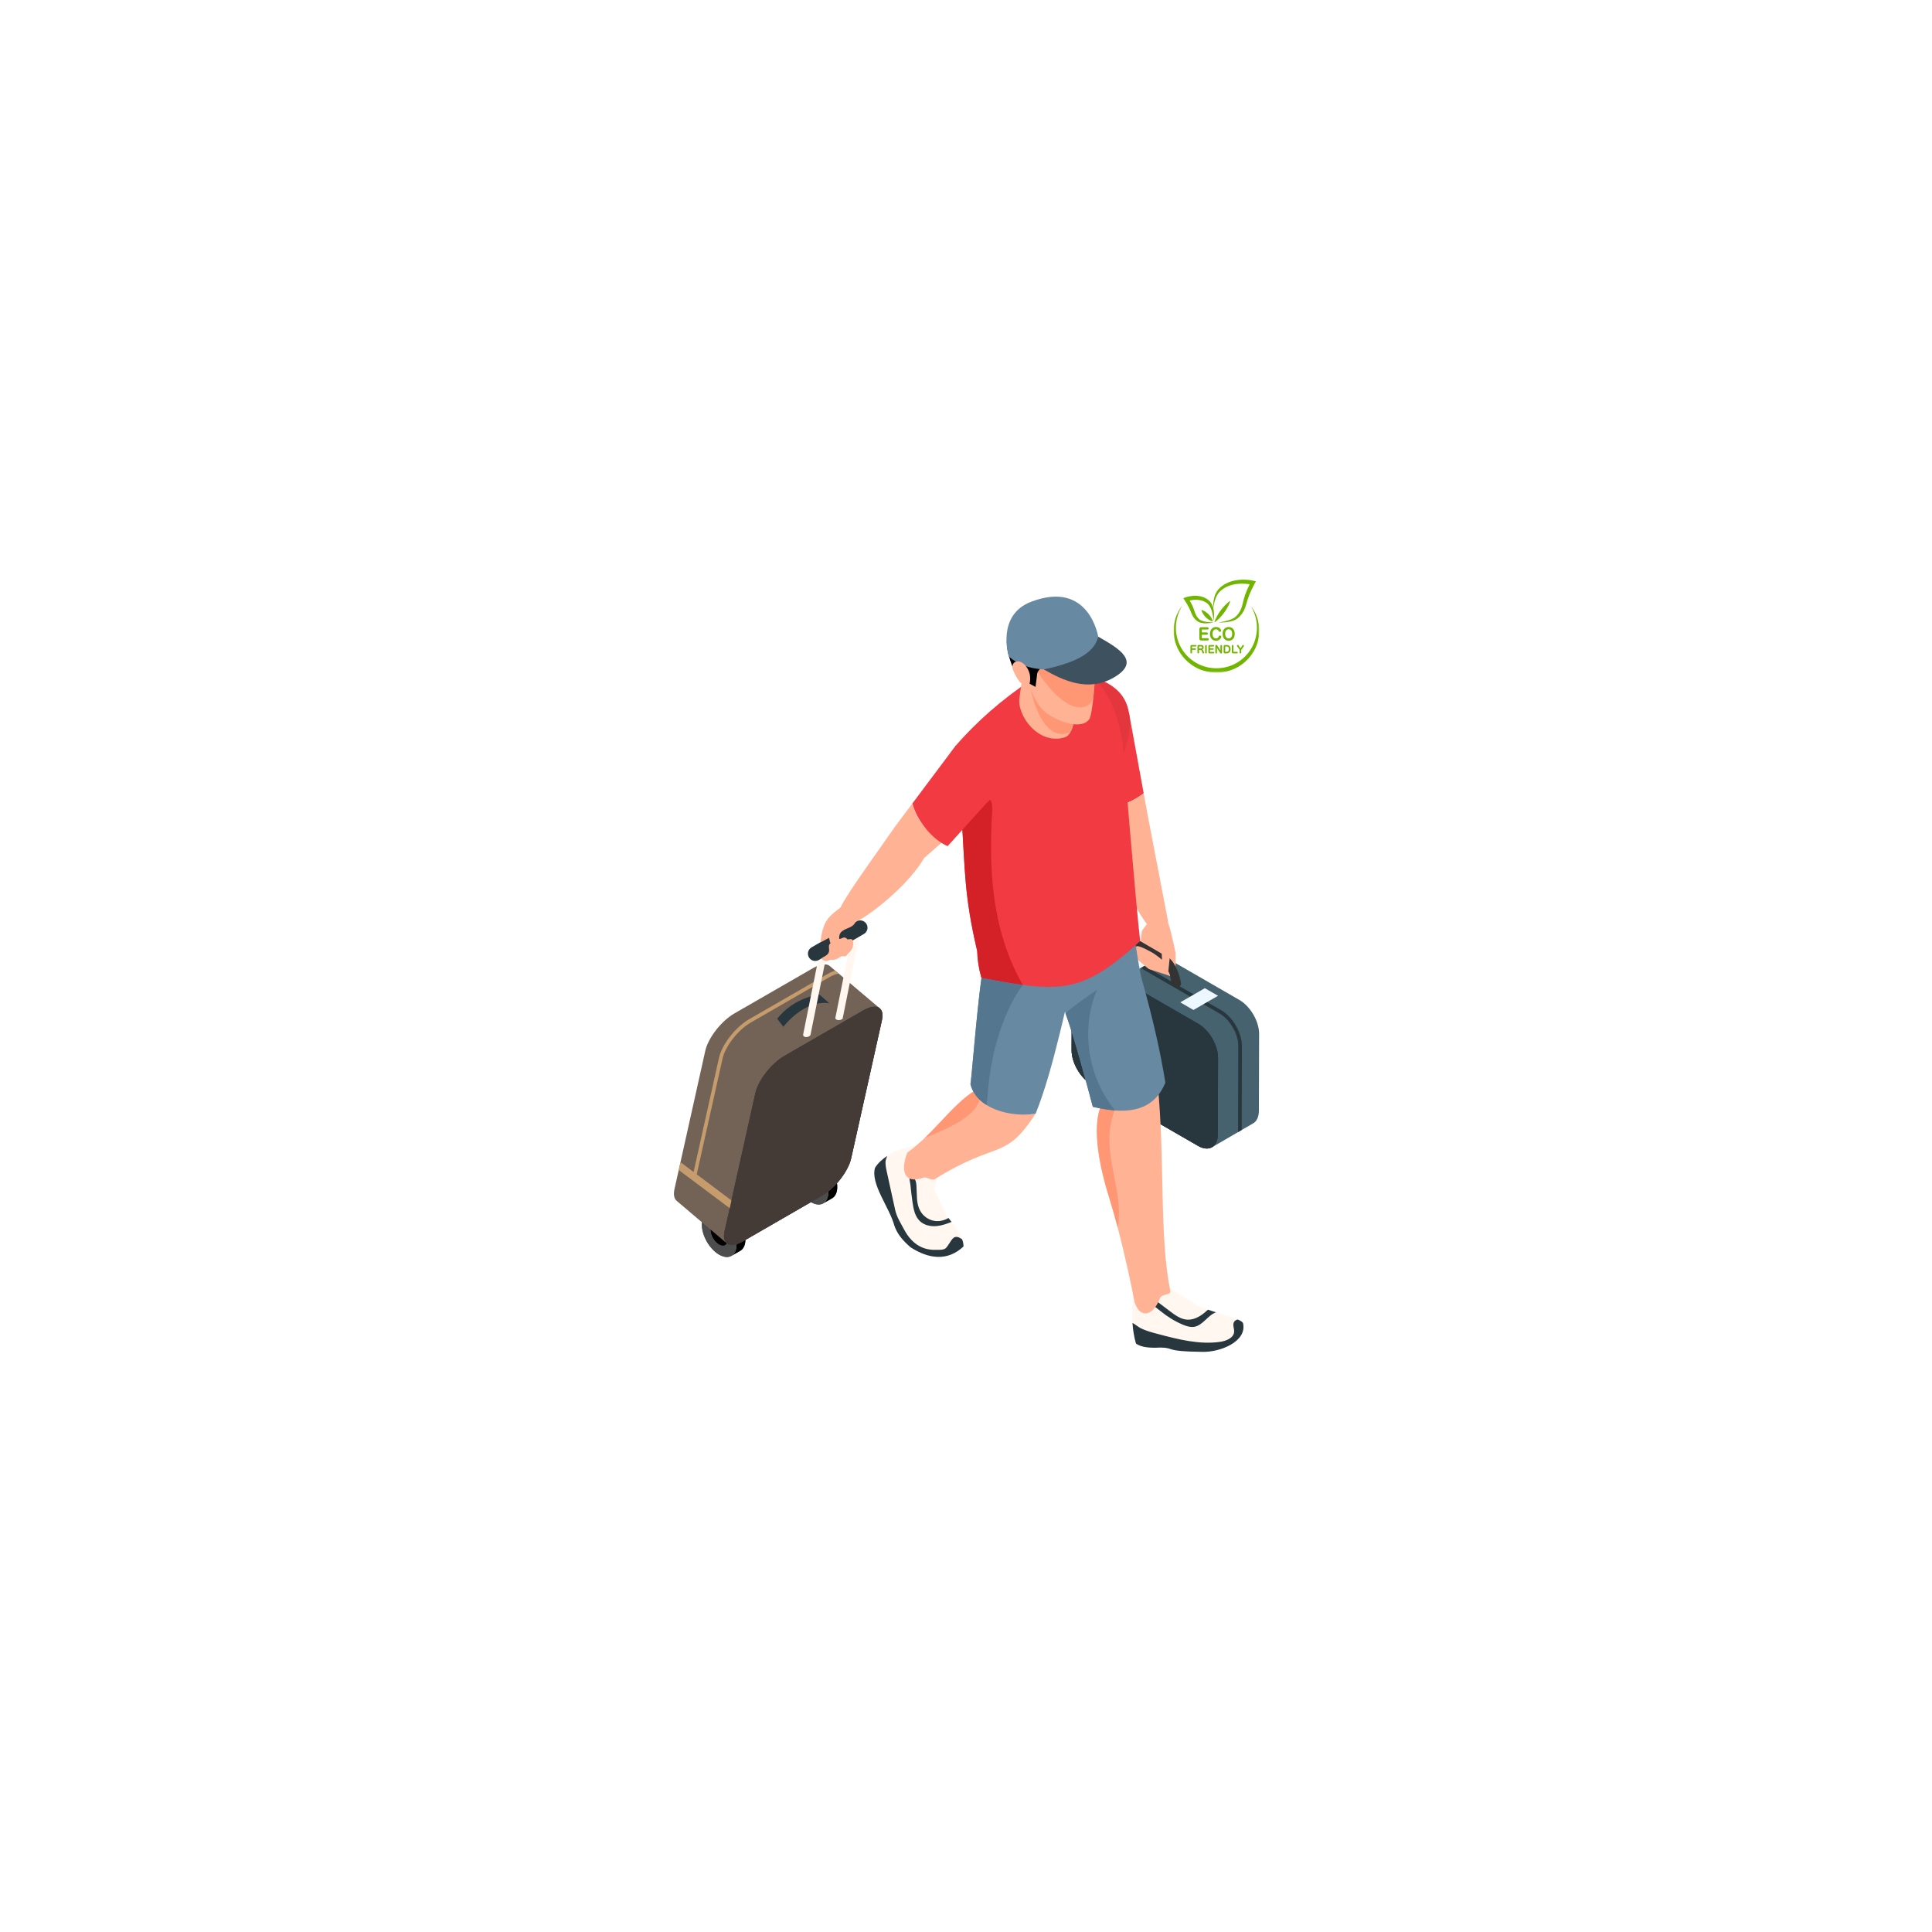 <svg width="1128" height="1128" viewBox="0 0 1128 1128" fill="none" xmlns="http://www.w3.org/2000/svg">
<path d="M735.131 603.651L735.001 648.486C735.001 652.141 733.728 654.693 731.639 655.884L724.964 659.746L722.837 660.981L707.649 669.826C707.954 669.652 708.166 669.397 708.422 669.184C706.338 670.969 703.101 671.099 699.489 669.016L637.133 633.015C630.757 629.365 625.611 620.476 625.655 613.171L625.78 568.33C625.78 564.718 627.058 562.167 629.142 560.976L642.029 553.458L645.053 551.717L653.088 547.039C655.215 545.847 658.103 546.022 661.296 547.844L723.648 583.845C730.029 587.495 735.169 596.378 735.131 603.651Z" fill="#46626E"/>
<path d="M713.1 589.877L650.749 553.92C649.046 552.946 647.088 552.141 645.053 551.717L642.029 553.458C645.559 553.539 648.796 555.242 649.688 555.748L712.039 591.748C718.072 595.23 723.011 603.694 722.968 610.663L722.837 660.981L724.964 659.746L725.089 610.663C725.133 603.052 719.737 593.745 713.1 589.877Z" fill="#27373D"/>
<path d="M699.68 597.76C706.028 601.426 711.174 610.293 711.152 617.594L711.027 662.429C711.006 669.729 705.827 672.677 699.473 669.011L637.127 633.043C630.774 629.371 625.633 620.471 625.649 613.176L625.78 568.336C625.802 561.041 630.975 558.126 637.329 561.792L699.68 597.76Z" fill="#27373D"/>
<path d="M699.68 597.76C706.028 601.426 711.174 610.293 711.152 617.594L711.027 662.429C711.006 669.729 705.827 672.677 699.473 669.011L637.127 633.043C630.774 629.371 625.633 620.471 625.649 613.176L625.78 568.336C625.802 561.041 630.975 558.126 637.329 561.792L699.68 597.76Z" fill="#27373D"/>
<path d="M711.152 581.396L696.802 589.675L689.094 585.226L703.444 576.946L711.152 581.396Z" fill="#ECF7FF"/>
<path d="M674.2 560.41L659.85 568.695L652.141 564.245L666.492 555.96L674.2 560.41Z" fill="#ECF7FF"/>
<path d="M412.779 708.395L417.963 705.425C419.79 704.375 422.309 704.527 425.094 706.121C430.697 709.331 435.223 717.169 435.223 723.654C435.223 726.917 434.081 729.208 432.226 730.274L427.036 733.244C428.891 732.183 430.039 729.893 430.039 726.629C430.039 720.139 425.508 712.306 419.905 709.091C417.125 707.497 414.606 707.35 412.779 708.395Z" fill="#46626E"/>
<path d="M409.776 715.01C409.776 708.525 414.302 705.882 419.905 709.091C425.508 712.306 430.039 720.139 430.039 726.629C430.039 733.113 425.508 735.757 419.905 732.548C414.302 729.338 409.776 721.499 409.776 715.01Z" fill="#46626E"/>
<path d="M412.779 708.395L417.963 705.425C419.79 704.375 422.309 704.527 425.094 706.121C430.697 709.331 435.223 717.169 435.223 723.654C435.223 726.917 434.081 729.208 432.226 730.274L427.036 733.244C428.891 732.183 430.039 729.893 430.039 726.629C430.039 720.139 425.508 712.306 419.905 709.091C417.125 707.497 414.606 707.35 412.779 708.395Z" fill="black"/>
<path d="M409.776 715.01C409.776 708.525 414.302 705.882 419.905 709.091C425.508 712.306 430.039 720.139 430.039 726.629C430.039 733.113 425.508 735.757 419.905 732.548C414.302 729.338 409.776 721.499 409.776 715.01Z" fill="#4D4D4D"/>
<path d="M414.987 718.001C414.987 714.852 417.185 713.568 419.905 715.129C422.625 716.685 424.828 720.487 424.828 723.643C424.828 726.787 422.625 728.076 419.905 726.515C417.185 724.954 414.987 721.151 414.987 718.001Z" fill="black"/>
<path d="M414.987 718.001C414.987 714.852 417.185 713.568 419.905 715.129C422.625 716.685 424.828 720.487 424.828 723.643C424.828 726.787 422.625 728.076 419.905 726.515C417.185 724.954 414.987 721.151 414.987 718.001Z" fill="black"/>
<path d="M466.388 677.746L471.578 674.776C473.405 673.726 475.924 673.879 478.709 675.473C484.312 678.688 488.838 686.521 488.838 693.011C488.838 696.269 487.696 698.565 485.841 699.625L480.651 702.601C482.506 701.535 483.654 699.245 483.654 695.981C483.654 689.496 479.123 681.658 473.52 678.443C470.734 676.849 468.221 676.702 466.388 677.746Z" fill="#46626E"/>
<path d="M463.391 684.367C463.391 677.877 467.917 675.233 473.52 678.443C479.123 681.658 483.654 689.496 483.654 695.981C483.654 702.47 479.123 705.114 473.52 701.905C467.917 698.69 463.391 690.851 463.391 684.367Z" fill="#46626E"/>
<path d="M466.388 677.746L471.578 674.776C473.405 673.726 475.924 673.879 478.709 675.473C484.312 678.688 488.838 686.521 488.838 693.011C488.838 696.269 487.696 698.565 485.841 699.625L480.651 702.601C482.506 701.535 483.654 699.245 483.654 695.981C483.654 689.496 479.123 681.658 473.52 678.443C470.734 676.849 468.221 676.702 466.388 677.746Z" fill="black"/>
<path d="M463.391 684.367C463.391 677.877 467.917 675.233 473.52 678.443C479.123 681.658 483.654 689.496 483.654 695.981C483.654 702.47 479.123 705.114 473.52 701.905C467.917 698.69 463.391 690.851 463.391 684.367Z" fill="#4D4D4D"/>
<path d="M468.602 687.353C468.602 684.203 470.8 682.92 473.52 684.481C476.245 686.042 478.443 689.844 478.443 692.994C478.443 696.138 476.245 697.422 473.52 695.866C470.8 694.305 468.602 690.503 468.602 687.353Z" fill="black"/>
<path d="M468.602 687.353C468.602 684.203 470.8 682.92 473.52 684.481C476.245 686.042 478.443 689.844 478.443 692.994C478.443 696.138 476.245 697.422 473.52 695.866C470.8 694.305 468.602 690.503 468.602 687.353Z" fill="black"/>
<path d="M562.515 727.776C553.24 736.486 542.224 735.088 531.595 728.201C527.216 724.458 523.729 720.34 522.152 715.493C519.301 704.907 508.16 691.264 510.88 681.832C512.626 679.03 515.259 676.691 517.985 674.907C520.579 673.166 523.261 671.969 525.339 671.289L536.698 667.977L549.497 680.689L545.331 694.077L552.391 709.417C552.859 709.966 553.327 710.559 553.751 711.114C554.388 711.881 554.986 712.648 555.585 713.41C558.435 717.147 560.644 720.639 561.748 723.61C562.303 725.144 562.602 726.504 562.515 727.776Z" fill="#FFF7F0"/>
<path d="M562.515 727.777C553.24 736.486 542.224 735.088 531.595 728.201C527.216 724.459 523.729 720.341 522.152 715.494C519.301 704.908 508.16 691.265 510.88 681.832C512.626 679.031 515.259 676.691 517.985 674.907C517.642 675.968 517.049 677.197 517.005 678.177C516.924 680.26 517.348 682.343 517.816 684.383C519.426 691.733 521.047 699.131 522.663 706.485C523.56 710.522 525.894 714.15 527.814 717.762C531.769 725.242 537.737 729.931 546.157 729.719C547.985 729.675 550.901 729.985 552.223 728.712C553.539 727.396 554.981 724.502 556.254 723.137C557.918 721.396 559.833 722.206 561.748 723.61C562.303 725.144 562.602 726.504 562.515 727.777Z" fill="#27373D"/>
<path d="M555.585 713.41C552.778 714.515 549.965 715.537 546.99 715.831C543.459 716.174 539.673 715.407 537.122 712.986C534.19 710.266 533.379 706.018 532.786 702.019C532.275 698.494 531.851 694.964 531.508 691.395C531.383 690.46 530.621 687.571 531.383 686.766C532.275 685.787 533.635 687.528 534.103 688.376C534.826 689.655 535 691.14 535.082 692.587C535.425 697.472 534.87 702.656 537.252 706.91C538.95 710.01 542.099 712.268 545.586 712.817C548.399 713.242 551.331 712.605 553.751 711.115C554.388 711.882 554.986 712.649 555.585 713.41Z" fill="#27373D"/>
<path d="M701.758 789.274C679.052 789.018 686.363 786.897 677.556 786.766C671.779 787.066 666.502 786.81 663.228 784.433C662.123 780.603 661.487 776.48 661.188 772.362C660.763 766.242 661.101 760.079 661.868 754.764L683.344 752.387L699.299 762.369C701.121 763.179 703.167 763.946 705.288 764.67C706.822 765.219 708.438 765.687 709.972 766.198C714.906 767.727 719.709 769.087 722.685 770.403C724.387 771.17 725.535 771.85 725.747 772.574C728.217 783.198 712.393 789.655 701.758 789.274Z" fill="#FFF7F0"/>
<path d="M701.758 789.274C679.052 789.018 686.363 786.897 677.556 786.766C671.779 787.065 666.502 786.81 663.228 784.433C662.123 780.603 661.487 776.48 661.188 772.362C662.885 773.297 664.718 774.826 665.822 775.375C669.097 777.034 672.671 777.97 676.24 778.906C688.109 782.05 700.398 785.194 712.561 783.41C716.092 782.855 720.308 781.114 720.563 777.546C720.645 775.718 719.622 773.803 720.351 772.106C720.775 771.127 721.668 770.577 722.685 770.403C724.388 771.17 725.535 771.85 725.747 772.574C728.217 783.198 712.393 789.655 701.758 789.274Z" fill="#27373D"/>
<path d="M709.972 766.198C705.207 767.851 702.356 773.764 697.297 774.651C694.909 775.037 692.494 774.227 690.318 773.297C685.689 771.3 681.391 768.618 677.518 765.431C676.24 764.37 673.052 762.33 672.584 760.671C671.861 758.038 675.136 759.523 676.283 760.415C678.628 762.199 680.962 763.946 683.301 765.73C686.151 767.851 689.214 770.103 692.744 770.446C695.464 770.702 698.146 769.81 700.485 768.406C702.226 767.345 703.803 766.029 705.288 764.669C706.822 765.219 708.438 765.686 709.972 766.198Z" fill="#27373D"/>
<path d="M665.333 555.481L666.676 543.492L670.316 538.541L665.958 525.796C665.958 525.796 680.406 528.211 679.563 528.434C678.72 528.652 683.241 542.687 683.241 542.687C683.241 542.687 686.379 555.737 686.379 556.596C686.379 557.45 686.379 566.769 686.379 566.769L679.106 564.206L665.333 555.481Z" fill="#FFB294"/>
<path d="M657.663 559.284C655.427 559.746 652.375 558.163 653.643 554.856C656.281 550.602 662.069 547.822 665.697 549.465L680.01 557.793L679.107 564.207L665.333 555.481C663.793 554.508 661.775 554.78 660.546 556.123L657.663 559.284Z" fill="#333333"/>
<path d="M680.009 557.793C678.231 558.843 677.322 563.494 679.596 564.527C683.241 566.948 683.05 569.994 684.051 574.771C685.808 577.518 689.6 576.261 689.6 574.33C688.398 567.073 684.916 559.43 680.009 557.793Z" fill="#333333"/>
<path d="M663.647 559.746L662.319 556.596C662.319 556.596 662.145 553.169 663.696 552.467C665.246 551.76 673.471 556.596 673.471 556.596C673.471 556.596 679.629 560.861 680.01 561.851C680.396 562.841 679.596 564.527 679.596 564.527C679.596 564.527 681 565.501 682.12 567.165C682.909 568.351 683.279 570.141 683.241 569.94C683.197 569.749 671.273 565.952 670.833 565.806C670.392 565.664 663.647 559.746 663.647 559.746Z" fill="#FFB294"/>
<path d="M675.859 543.492L675.048 552.397L678.247 556.553L678.731 565.48L682.12 567.166L683.349 555.329L681.864 545.032L675.859 543.492Z" fill="#FFB294"/>
<path d="M667.743 463.157L659.148 416.13H628.734L637.84 466.775C638.341 468.156 638.847 469.543 639.347 470.941C650.461 472.475 659.92 469.168 667.743 463.157Z" fill="#F23A43"/>
<path d="M667.743 463.156C659.926 469.167 650.46 472.475 639.347 470.941C649.117 497.987 659.202 526.677 670.653 540.886C673.444 544.476 681.261 541.941 681.946 537.807L670.316 477.24L667.743 463.156Z" fill="#FFB294"/>
<path d="M683.344 754.17C682.751 756.379 678.16 755.443 677.219 757.957C673.052 769.13 665.099 769.766 662.336 759.822C660.595 750.727 657.064 733.728 652.549 716.679C651.021 710.734 649.362 704.869 647.621 699.304C636.181 662.58 640.859 647.539 644.64 641.838C646.217 639.418 647.621 638.694 647.621 638.694C664.631 642.687 663.696 642.73 675.859 632.106C680.407 679.411 676.626 720.21 683.344 754.17Z" fill="#FFB294"/>
<path d="M652.549 716.642C651.043 710.826 649.416 705.049 647.703 699.56C647.675 699.479 647.643 699.392 647.621 699.305C642.214 681.941 640.402 669.429 640.402 660.459C640.402 654.644 641.158 650.308 642.187 647.115C644.994 647.665 647.806 648.084 650.564 648.307C650.39 649.21 650.118 650.227 649.748 651.358C647.49 658.327 647.365 665.855 648.214 673.079C649.443 683.491 652.424 693.609 653.148 704.059C653.447 708.226 653.316 712.48 652.549 716.642Z" fill="#FF9775"/>
<path d="M680.406 632.107C674.755 645.962 663.483 649.237 651.108 648.345C646.81 648.045 642.382 647.24 638.047 646.218C633.755 630.067 627.461 606.393 622.103 591.689C622.016 591.346 621.89 591.009 621.76 590.672C621.336 589.524 620.949 588.463 620.525 587.484C618.273 581.875 616.315 578.345 614.873 578.301L627.842 548.551L633.118 536.524L659.142 531.209C662.123 540.772 664.163 562.961 666.758 572.138C672.753 593.473 677.474 613.66 680.406 632.107Z" fill="#6789A1"/>
<path d="M604.663 650.21C586.374 678.263 582.756 665.3 545.461 688.632C544.226 688.833 543.149 688.447 542.17 688.06C541.087 687.636 540.125 687.212 539.167 687.571C527.385 691.819 525.807 682.724 529.762 672.954C533.548 670.185 536.91 667.259 540.054 664.278C551.2 653.697 559.24 642.263 571.654 635.251C573.699 634.065 575.87 632.999 578.165 632.106C581.995 647.409 591.901 652.419 604.663 650.21Z" fill="#FFB294"/>
<path d="M540.054 664.278C550.161 654.687 557.712 644.39 568.292 637.323C569.26 639.102 570.501 640.68 571.953 642.067C571.904 642.263 571.85 642.453 571.784 642.649C568.597 652.593 551.842 659.648 540.054 664.278Z" fill="#FF9775"/>
<path d="M636.817 549.361L629.376 568.531L623.163 584.508C622.695 586.586 622.228 588.631 621.76 590.671C620.781 594.876 619.801 599.125 618.784 603.204C614.487 620.802 609.934 637.122 604.662 650.21C596.41 651.657 584.459 650.422 576.038 645.194C571.485 642.393 567.955 638.395 566.6 632.998C566.981 632.824 570.169 591.514 573.019 570.99C573.362 568.569 573.743 566.143 574.167 563.722C574.678 560.747 575.315 557.771 576 554.757L576.381 544.003L583.099 544.596L627.842 548.551L636.817 549.361Z" fill="#6789A1"/>
<path d="M634.457 394.658L651.728 448.643C651.728 448.643 664.37 428.423 657.739 411.005C652.462 397.144 634.457 394.658 634.457 394.658Z" fill="#E3363D"/>
<path d="M665.697 549.443C638.047 574.689 624.523 578.725 597.221 575.075C590.247 574.134 582.332 572.687 573.019 570.99C571.36 565.082 570.68 560.192 570.555 555.351C562.857 522.412 563.576 508.938 561.362 476.212C560.643 465.294 559.583 452.244 557.75 435.626C569.913 421.645 584.546 408.639 601.812 397.117H639.499C648.17 405.239 652.935 418.245 655.443 433.966C655.443 433.966 663.271 529.386 665.697 549.443Z" fill="#F23A43"/>
<path d="M625.263 426.96C624.344 428.772 623.114 430.077 621.515 430.55C606.104 435.093 593.478 417.517 595.241 407.17C596.677 396.519 597.515 390.726 597.515 390.726L627.314 398.069C627.314 398.069 627.635 400.865 627.809 404.815C628.108 411.511 628.01 421.548 625.263 426.96Z" fill="#FFB294"/>
<path d="M620.384 428.576C606.616 428.576 602.013 403.221 601.818 402.095C603.335 406.191 605.718 411.348 608.846 414.356C614.313 419.633 622.837 422.407 626.71 422.837C626.335 424.376 625.862 425.78 625.263 426.96C623.784 427.966 622.163 428.576 620.384 428.576Z" fill="#FF9775"/>
<path d="M599.838 395.899C599.838 395.899 603.069 408.791 608.846 414.356C614.618 419.927 623.811 422.712 627.314 422.891C630.817 423.071 633.575 422.766 635.849 420.101C638.128 417.435 639.527 392.902 639.527 392.902C639.456 383.425 639.298 380.564 638.172 375.293C636.518 367.514 630.888 350.297 608.22 353.398C597.286 354.894 590.525 362.858 589.099 372.475C587.968 380.123 594.093 393.728 594.093 393.728L599.838 395.899Z" fill="#FFB294"/>
<path d="M639.254 397.117H639.244C639.249 397.09 639.249 397.063 639.254 397.03C639.254 397.063 639.254 397.09 639.254 397.117Z" fill="#E32E30"/>
<path d="M638.449 406.441C638.797 403.041 639.069 399.658 639.243 397.117H639.254C639.249 400.909 639.042 404.015 638.449 406.441Z" fill="#F23135"/>
<path d="M630.578 412.952C616.494 412.952 601.807 385.688 601.807 385.688L638.786 382.908C639.026 388.353 639.254 393.064 639.254 397.03C639.249 397.063 639.249 397.09 639.243 397.117C639.069 399.657 638.797 403.041 638.449 406.441C637.388 410.782 635.104 412.952 630.578 412.952Z" fill="#FF9775"/>
<path d="M593.837 395.316L604.603 401.05L605.413 394.62C605.37 391.547 607.959 389.077 611.033 389.305C616.19 389.692 624.126 389.42 631.715 385.693C638.933 382.152 640.185 377.316 640.185 377.316C643.824 363.358 625.41 352.581 611.533 353.044C594.681 353.609 587.864 364.908 587.837 374.89C587.81 383.958 593.837 395.316 593.837 395.316Z" fill="black"/>
<path d="M628.62 383.295C622.554 386.798 615.613 389.224 608.873 390.486C609.074 390.612 609.254 390.737 609.461 390.856C620.77 397.379 635.37 404.178 650.199 395.627C666.432 386.26 653.235 378.649 641.925 372.127C641.691 371.986 641.436 371.866 641.186 371.735C639.026 375.679 634.777 379.748 628.62 383.295Z" fill="#3D515F"/>
<path d="M609.46 390.856C600.555 390.361 593.962 387.635 589.001 383.333C589.001 383.333 581.38 359.191 602.095 351.308C635.969 338.421 641.185 371.735 641.185 371.735C638.814 382.185 625.796 387.347 609.46 390.856Z" fill="#6789A1"/>
<path d="M596.242 386.618C594.757 385.873 592.7 385.982 591.699 387.309C591.134 388.054 590.998 389.055 591.139 389.975C591.281 390.899 591.667 391.764 592.08 392.602C592.793 394.054 593.587 395.474 594.452 396.845C595.154 397.96 596.019 399.124 597.308 399.429C598.619 399.745 600.196 400.653 600.909 399.505C601.616 398.357 601.546 395.24 601.279 393.913C600.713 391.106 598.891 387.946 596.242 386.618Z" fill="#FFB294"/>
<path d="M532.754 469.021L522.538 482.669C510.771 499.696 490.421 527.335 490.421 531.219C490.421 535.098 501.323 534.037 499.729 537.491C498.129 540.94 527.782 521.085 539.554 500.99L550.814 491.057C541.555 487.032 534.935 478.491 532.754 469.021Z" fill="#FFB294"/>
<mask id="mask0_1067_1919" style="mask-type:luminance" maskUnits="userSpaceOnUse" x="392" y="562" width="124" height="165">
<path d="M392.825 562.607H515.259V726.933H392.825V562.607Z" fill="white"/>
</mask>
<g mask="url(#mask0_1067_1919)">
<path d="M514.906 595.692L496.954 676.272C495.252 683.877 487.642 693.696 479.944 698.113L433.923 724.676C429.327 727.314 425.753 727.445 423.968 725.486C424.099 725.617 424.143 725.742 424.268 725.873L395.05 701.094C393.603 699.859 393.049 697.477 393.816 694.126L396.28 683.116L397.302 678.524L411.762 613.579C413.464 605.93 421.08 596.16 428.777 591.694L474.793 565.175C479.134 562.667 482.577 562.368 484.448 563.984L487.68 566.747L489.763 568.488L513.666 588.724C513.584 588.637 513.453 588.637 513.328 588.55C515.031 589.741 515.711 592.118 514.906 595.692Z" fill="#736357"/>
</g>
<path d="M489.763 568.488C488.234 568.618 486.363 569.298 484.367 570.446L438.346 597.009C430.904 601.301 423.462 610.82 421.841 618.17L406.278 687.962L404.233 687.495L419.763 617.707C421.504 609.841 429.37 599.729 437.285 595.137L483.3 568.618C484.829 567.721 486.319 567.084 487.679 566.747L489.763 568.488Z" fill="#C69C6D"/>
<path d="M433.923 724.675L479.922 698.135C487.631 693.685 495.263 683.877 496.954 676.25L514.906 595.681C516.608 588.049 511.734 585.476 504.021 589.926L458.027 616.467C450.313 620.916 442.692 630.697 440.99 638.324L423.044 718.898C421.346 726.519 426.21 729.125 433.923 724.675Z" fill="#27373D"/>
<path d="M457.374 599.5C457.374 599.5 469.309 583.501 484.193 585.759L478.345 580.58C478.345 580.58 463.461 582.304 453.757 594.794L457.374 599.5Z" fill="#27373D"/>
<path d="M435.114 706.915L432.601 710.315L396.28 683.116L397.302 678.524L435.114 706.915Z" fill="#C69C6D"/>
<path d="M481.603 551.69C480.472 551.451 479.335 552.201 479.101 553.355L468.972 603.727C468.428 605.909 472.018 606.039 473.188 604.337L483.268 554.198C483.507 553.045 482.756 551.924 481.603 551.69Z" fill="#FFF7F0"/>
<path d="M500.724 540.429C499.593 540.196 498.456 540.946 498.222 542.094L487.826 593.772C487.097 595.611 490.29 596.275 491.96 594.795L502.389 542.937C502.622 541.784 501.872 540.663 500.724 540.429Z" fill="#FFF7F0"/>
<path d="M475.967 561.046C474.493 561.046 473.063 560.285 472.279 558.914C471.099 556.885 471.801 554.285 473.835 553.11L500.115 537.949C502.138 536.774 504.75 537.47 505.925 539.505C507.1 541.539 506.403 544.139 504.363 545.314L478.089 560.475C477.42 560.861 476.686 561.046 475.967 561.046Z" fill="#27373D"/>
<path d="M433.923 724.675L479.922 698.135C487.631 693.685 495.263 683.877 496.954 676.25L514.906 595.681C516.608 588.049 511.734 585.476 504.021 589.926L458.027 616.467C450.313 620.916 442.692 630.697 440.99 638.324L423.044 718.898C421.346 726.519 426.21 729.125 433.923 724.675Z" fill="#453B36"/>
<path d="M483.208 536.665C480.357 540.506 479.628 545.467 478.987 550.205C480.667 549.324 482.348 548.437 484.029 547.556C484.644 550.825 485.96 553.969 487.864 556.705C488.327 557.364 488.92 558.065 489.725 558.131C491.308 558.256 491.906 556.047 491.591 554.497C490.927 551.206 488.86 547.621 490.666 544.792C492.314 542.208 496.204 542.143 498.358 539.962C499.712 538.602 500.18 536.622 500.555 534.745C501.371 530.681 500.365 521.7 494.936 526.563C491.188 529.914 486.232 532.596 483.208 536.665Z" fill="#FFB294"/>
<path d="M479.716 559.539C479.982 560.671 480.809 560.622 481.892 561.046C483.039 561.487 484.138 560.257 485.357 560.415C487.261 560.665 488.942 559.969 490.813 558.522C491.542 557.956 493.457 558.696 494.115 558.049C494.604 557.554 494.92 556.895 495.442 556.427C497.139 554.926 498.565 552.837 498.053 549.66C497.656 547.158 495.056 549.008 494.566 548.262C494.017 547.43 492.902 547.093 491.95 547.604C489.148 549.1 488.359 547.185 486.276 549.949C485.776 550.618 484.688 550.661 484.274 551.385C483.67 552.44 484.144 553.751 484.089 554.964C484.013 556.808 482.523 557.918 480.956 558.734C480.428 559.044 480.053 559.267 479.716 559.539Z" fill="#FFB294"/>
<path d="M597.221 575.075C590.247 574.134 582.332 572.687 573.019 570.99C571.36 565.082 570.68 560.192 570.555 555.351C562.858 522.413 563.576 508.938 561.362 476.212C563.75 471.496 567.487 466.187 572.513 465.333C573.15 465.224 573.727 465.175 574.254 465.175C579.422 465.175 579.498 470.185 579.226 474.852C578.291 490.878 578.247 507.023 580.336 522.967C582.713 541.153 587.99 559.262 597.221 575.075Z" fill="#D32127"/>
<path d="M557.771 435.61L532.754 469.021C534.935 478.492 544.003 490.019 553.262 494.044L576.229 468.608C595.072 453.284 581.07 422.935 557.771 435.61Z" fill="#F23A43"/>
<path d="M576.038 645.195C574.559 644.286 573.182 643.242 571.953 642.067C570.5 640.68 569.26 639.102 568.292 637.323C567.563 635.996 566.992 634.56 566.6 632.999C566.981 632.825 570.169 591.515 573.019 570.99C582.332 572.687 590.247 574.134 597.221 575.076C597.221 575.076 582.756 592.282 577.741 628.582C577.191 632.574 576.762 636.573 576.506 640.565C576.468 641.332 576.256 643.16 576.038 645.195Z" fill="#55768F"/>
<path d="M651.108 648.345C650.928 648.329 650.743 648.312 650.564 648.307C647.806 648.084 644.993 647.665 642.186 647.115C640.805 646.843 639.423 646.539 638.047 646.218C633.755 630.067 627.461 606.393 622.103 591.689C622.271 591.477 622.483 591.308 622.695 591.096C628.054 586.206 634.69 582.17 640.516 577.834C630.692 600.828 635.158 629.131 651.108 648.345Z" fill="#55768F"/>
<path d="M705.729 373.274C705.729 372.872 705.468 372.6 705.071 372.6H701.731C701.698 372.6 701.676 372.6 701.665 372.589V372.578V370.582H704.57C704.929 370.582 705.212 370.299 705.212 369.918C705.212 369.515 704.951 369.243 704.57 369.243H701.665V367.606C701.665 367.584 701.665 367.573 701.665 367.563C701.676 367.563 701.687 367.563 701.698 367.563H704.984C705.37 367.563 705.642 367.28 705.642 366.877C705.642 366.48 705.381 366.208 704.984 366.208H701.453C700.621 366.208 700.229 366.621 700.229 367.475V372.687C700.229 373.53 700.632 373.954 701.453 373.954H705.071C705.457 373.954 705.729 373.671 705.729 373.274Z" fill="#71B500"/>
<path d="M709.994 374.106C711.963 374.106 712.746 372.774 713.029 371.969C713.062 371.882 713.073 371.805 713.073 371.718C713.073 371.381 712.801 371.147 712.545 371.082C712.121 370.962 711.734 371.136 711.593 371.512C711.332 372.328 710.793 372.73 709.961 372.73C708.721 372.73 707.91 371.686 707.91 370.081C707.91 368.444 708.688 367.421 709.961 367.421C710.946 367.421 711.299 367.943 711.517 368.476C711.636 368.726 711.876 368.879 712.164 368.879C712.284 368.879 712.382 368.857 712.48 368.824C712.724 368.748 712.964 368.52 712.964 368.193C712.964 368.095 712.942 367.998 712.909 367.9C712.556 367.062 711.767 366.066 709.939 366.066C707.845 366.066 706.441 367.682 706.441 370.081C706.431 372.523 707.834 374.106 709.994 374.106Z" fill="#71B500"/>
<path d="M717.37 374.107C719.519 374.107 720.895 372.535 720.895 370.093C720.895 367.65 719.519 366.078 717.37 366.078C715.21 366.078 713.818 367.65 713.818 370.093C713.829 372.524 715.221 374.107 717.37 374.107ZM717.37 367.411C718.605 367.411 719.415 368.444 719.415 370.027C719.415 371.73 718.648 372.742 717.37 372.742C716.097 372.742 715.308 371.719 715.308 370.082C715.308 368.444 716.097 367.411 717.37 367.411Z" fill="#71B500"/>
<path d="M698.135 376.593H695.812C695.284 376.593 695.034 376.854 695.034 377.398V381.064C695.034 381.325 695.219 381.499 695.497 381.499C695.769 381.499 695.964 381.325 695.964 381.075V379.394H697.808C698.048 379.394 698.222 379.209 698.222 378.97C698.222 378.709 698.059 378.535 697.808 378.535H695.964V377.474H698.135C698.385 377.474 698.565 377.289 698.565 377.039C698.554 376.767 698.374 376.593 698.135 376.593Z" fill="#71B500"/>
<path d="M702.813 380.564C702.508 379.797 702.313 379.362 702.09 379.112C702.541 378.894 702.78 378.481 702.78 377.931C702.78 377.104 702.209 376.582 701.279 376.582H699.908C699.386 376.582 699.13 376.843 699.13 377.398V381.064C699.13 381.326 699.321 381.5 699.604 381.5C699.876 381.5 700.066 381.326 700.066 381.075V379.449H700.953C701.377 379.449 701.502 379.677 701.948 380.869L702.09 381.239C702.155 381.402 702.313 381.511 702.498 381.511C702.552 381.511 702.617 381.5 702.672 381.489C702.868 381.434 703.004 381.271 703.004 381.086C703.004 381.032 702.993 380.988 702.982 380.934L702.813 380.564ZM700.055 377.463C700.055 377.452 700.055 377.452 700.055 377.442C700.055 377.442 700.055 377.442 700.066 377.442H701.246C701.654 377.442 701.85 377.626 701.85 378.013C701.85 378.372 701.611 378.6 701.214 378.6H700.055V377.463Z" fill="#71B500"/>
<path d="M704.097 376.561C703.825 376.561 703.635 376.735 703.635 376.985V381.086C703.635 381.337 703.825 381.511 704.097 381.511C704.369 381.511 704.57 381.337 704.57 381.086V376.985C704.57 376.724 704.369 376.561 704.097 376.561Z" fill="#71B500"/>
<path d="M708.547 380.596H706.452C706.441 380.596 706.431 380.596 706.42 380.596V379.351H708.231C708.47 379.351 708.645 379.166 708.645 378.926C708.645 378.676 708.47 378.491 708.231 378.491H706.42V377.485C706.42 377.474 706.42 377.474 706.42 377.463H706.431H708.492C708.742 377.463 708.906 377.278 708.906 377.028C708.906 376.778 708.732 376.593 708.492 376.593H706.289C705.761 376.593 705.511 376.854 705.511 377.409V380.662C705.511 381.195 705.772 381.467 706.289 381.467H708.547C708.786 381.467 708.96 381.282 708.96 381.032C708.96 380.771 708.786 380.596 708.547 380.596Z" fill="#71B500"/>
<path d="M713.007 376.56C712.735 376.56 712.534 376.734 712.534 376.984V378.73C712.534 379.133 712.545 379.525 712.567 379.873C712.458 379.666 712.338 379.459 712.23 379.285L710.761 376.919C710.641 376.734 710.489 376.538 710.103 376.56L709.95 376.223L709.983 376.582C709.733 376.636 709.575 376.832 709.575 377.104V381.097C709.575 381.347 709.765 381.521 710.048 381.521C710.32 381.521 710.511 381.347 710.511 381.097V379.318C710.511 378.926 710.5 378.524 710.489 378.176C710.576 378.339 710.663 378.491 710.75 378.622L712.295 381.108C712.447 381.347 712.589 381.521 712.942 381.521C712.953 381.521 712.964 381.521 712.975 381.521L713.127 381.837L713.095 381.499C713.334 381.445 713.492 381.249 713.492 380.966V376.995C713.464 376.723 713.29 376.56 713.007 376.56Z" fill="#71B500"/>
<path d="M716.228 376.593H715.189C714.661 376.593 714.411 376.854 714.411 377.409V380.662C714.411 381.195 714.672 381.467 715.189 381.467H716.228C717.61 381.467 718.464 380.509 718.464 378.981C718.464 377.485 717.631 376.593 716.228 376.593ZM717.522 378.981C717.522 380.004 717.038 380.586 716.206 380.586H715.341V380.575L715.352 377.452H716.228C717.082 377.463 717.522 377.974 717.522 378.981Z" fill="#71B500"/>
<path d="M722.244 380.575H720.183C720.172 380.575 720.161 380.575 720.161 380.575C720.161 380.575 720.161 380.564 720.161 380.553V376.985C720.161 376.724 719.976 376.561 719.693 376.561C719.416 376.561 719.22 376.735 719.22 376.996V380.662C719.22 381.195 719.486 381.467 719.998 381.467H722.244C722.489 381.467 722.674 381.271 722.674 381.01C722.674 380.76 722.5 380.575 722.244 380.575Z" fill="#71B500"/>
<path d="M726.025 376.614C725.786 376.484 725.535 376.549 725.41 376.756L724.241 378.567L723.066 376.745C722.979 376.614 722.848 376.538 722.707 376.538C722.609 376.538 722.533 376.571 722.451 376.603C722.288 376.69 722.19 376.843 722.19 377.006C722.19 377.082 722.212 377.147 722.255 377.224L723.778 379.481V381.075C723.778 381.325 723.963 381.499 724.252 381.499C724.524 381.499 724.709 381.325 724.709 381.075V379.481L726.21 377.245C726.259 377.18 726.292 377.093 726.292 377.006C726.281 376.854 726.177 376.701 726.025 376.614Z" fill="#71B500"/>
<path d="M731.769 339.052C731.372 338.955 731.046 338.9 730.681 338.835C730.333 338.77 729.985 338.726 729.631 338.672C728.93 338.574 728.228 338.508 727.515 338.476C726.101 338.4 724.687 338.411 723.278 338.563C721.863 338.693 720.46 338.965 719.089 339.368C717.718 339.765 716.38 340.331 715.145 341.049C713.905 341.778 712.757 342.654 711.767 343.676L711.582 343.861L711.397 344.063C711.277 344.204 711.152 344.335 711.044 344.476C710.826 344.77 710.608 345.053 710.418 345.368C710.037 345.977 709.716 346.614 709.455 347.267C708.949 348.583 708.634 349.938 708.481 351.292C708.34 352.5 708.307 353.691 708.351 354.888C708.16 354.235 707.932 353.582 707.616 352.957C707.35 352.445 707.045 351.956 706.67 351.488C706.485 351.259 706.289 351.031 706.072 350.83C705.849 350.612 705.631 350.449 705.413 350.253C704.505 349.535 703.471 348.958 702.378 348.583C701.829 348.376 701.268 348.235 700.708 348.126C700.153 348.006 699.582 347.93 699.011 347.887C697.874 347.8 696.742 347.843 695.638 347.985C695.078 348.061 694.528 348.148 693.984 348.278C693.707 348.344 693.435 348.409 693.157 348.474L692.755 348.588C692.613 348.632 692.494 348.665 692.314 348.73L690.878 349.241L691.71 350.525C692.722 352.065 693.696 353.745 694.496 355.383C694.882 356.21 695.208 357.08 695.594 357.999C695.779 358.456 695.997 358.935 696.242 359.403C696.492 359.871 696.764 360.322 697.107 360.757C697.259 360.975 697.444 361.171 697.618 361.377C697.808 361.562 697.993 361.769 698.189 361.943C698.385 362.117 698.586 362.297 698.793 362.449L699.098 362.688C699.196 362.765 699.343 362.852 699.451 362.928C699.941 363.232 700.458 363.428 700.974 363.57C701.491 363.711 702.003 363.809 702.508 363.863C703.526 363.972 704.538 363.972 705.522 363.885C706.507 363.798 707.497 363.657 708.449 363.417C706.485 363.363 704.538 363.211 702.726 362.732C701.829 362.493 700.974 362.15 700.338 361.66C700.262 361.595 700.197 361.541 700.12 361.465L699.876 361.225C699.712 361.073 699.571 360.899 699.419 360.746C699.266 360.583 699.141 360.409 699 360.235C698.88 360.05 698.75 359.892 698.641 359.697C698.407 359.338 698.222 358.946 698.037 358.543C697.874 358.13 697.705 357.706 697.553 357.276C697.259 356.384 696.96 355.426 696.568 354.485C696.362 354.007 696.16 353.55 695.932 353.109C695.714 352.663 695.486 352.217 695.241 351.782C695.023 351.379 694.806 350.987 694.572 350.601C695.023 350.503 695.486 350.416 695.932 350.351C696.905 350.22 697.885 350.144 698.848 350.199C700.779 350.264 702.65 350.775 704.217 351.814C704.402 351.956 704.614 352.086 704.777 352.228C704.951 352.369 705.114 352.521 705.283 352.685C705.598 353.011 705.892 353.376 706.159 353.767C706.681 354.561 707.089 355.47 707.393 356.416C707.714 357.374 707.943 358.369 708.117 359.381C708.204 359.892 708.286 360.398 708.34 360.921C708.405 361.443 708.449 361.954 708.492 362.482C708.59 361.965 708.655 361.443 708.721 360.921C708.764 360.398 708.797 359.871 708.819 359.338C708.84 358.271 708.775 357.2 708.59 356.133C708.536 355.796 708.46 355.459 708.373 355.138C708.46 354.551 708.536 353.963 708.655 353.386C708.775 352.728 708.917 352.075 709.096 351.433C709.259 350.797 709.466 350.166 709.684 349.546C709.928 348.937 710.179 348.333 710.489 347.767C710.793 347.201 711.12 346.646 711.517 346.162C711.702 345.901 711.919 345.684 712.132 345.444C712.24 345.335 712.349 345.227 712.458 345.118L712.621 344.955L712.812 344.802C713.785 343.97 714.857 343.263 715.999 342.697C718.289 341.56 720.841 340.994 723.419 340.82C724.708 340.733 726.014 340.744 727.309 340.842C727.956 340.897 728.603 340.962 729.251 341.049C729.37 341.071 729.49 341.092 729.61 341.103C728.571 343.198 727.657 345.314 726.879 347.528C726.411 348.915 726.047 350.318 725.731 351.684C725.568 352.358 725.399 353.033 725.214 353.669C725.127 353.996 725.018 354.311 724.921 354.627C724.801 354.931 724.698 355.258 724.567 355.546C724.066 356.754 723.387 357.88 722.522 358.913L721.852 359.664L721.51 359.985C721.401 360.105 721.26 360.181 721.14 360.29L720.949 360.442C720.884 360.485 720.819 360.529 720.743 360.572C720.601 360.659 720.471 360.757 720.329 360.844C720.03 361.008 719.747 361.171 719.437 361.312C718.224 361.911 716.875 362.297 715.526 362.645C714.846 362.808 714.155 362.96 713.453 363.08C712.768 363.211 712.066 363.319 711.354 363.417C712.066 363.461 712.779 363.45 713.491 363.45C714.199 363.428 714.911 363.385 715.635 363.319C716.347 363.243 717.06 363.145 717.773 362.993C718.485 362.841 719.198 362.667 719.9 362.416C720.253 362.297 720.59 362.15 720.939 361.998C721.118 361.921 721.281 361.824 721.444 361.736C721.532 361.693 721.619 361.649 721.695 361.606L721.94 361.454C722.266 361.258 722.576 361.008 722.881 360.757L723.691 359.996C724.736 358.946 725.633 357.695 726.302 356.351C726.982 355.007 727.396 353.582 727.793 352.239C728.184 350.879 728.56 349.568 729.038 348.322C729.523 347.038 730.072 345.771 730.649 344.509C731.22 343.263 731.835 342.001 732.471 340.81L733.271 339.411L731.769 339.052Z" fill="#71B500"/>
<path d="M712.099 360.823C713.018 359.871 713.861 358.87 714.639 357.814C715.417 356.764 716.13 355.655 716.766 354.507C717.392 353.343 717.958 352.141 718.322 350.786C717.136 351.542 716.152 352.445 715.221 353.386C714.302 354.344 713.453 355.345 712.676 356.395C711.898 357.45 711.185 358.554 710.565 359.718C709.939 360.877 709.368 362.085 708.998 363.439C710.179 362.678 711.163 361.769 712.099 360.823Z" fill="#71B500"/>
<path d="M705.642 358.642C705.082 358.076 704.467 357.57 703.792 357.135C703.101 356.7 702.356 356.319 701.431 356.112C701.633 357.026 702.003 357.761 702.432 358.457C702.857 359.142 703.363 359.762 703.923 360.323C704.483 360.888 705.092 361.389 705.783 361.824C706.474 362.254 707.219 362.635 708.128 362.841C707.932 361.933 707.562 361.193 707.132 360.497C706.703 359.828 706.202 359.208 705.642 358.642Z" fill="#71B500"/>
<mask id="mask1_1067_1919" style="mask-type:luminance" maskUnits="userSpaceOnUse" x="685" y="352" width="51" height="41">
<path d="M685.156 352.326H735.234V392.711H685.156V352.326Z" fill="white"/>
</mask>
<g mask="url(#mask1_1067_1919)">
<path d="M730.29 353.767C730.97 354.627 731.584 355.546 732.139 356.503C732.689 357.472 733.173 358.467 733.575 359.501C733.994 360.529 734.321 361.595 734.587 362.678C734.837 363.766 735.011 364.87 735.12 365.991L735.164 366.415L735.186 366.834C735.196 367.117 735.224 367.399 735.224 367.682L735.234 368.531C735.234 368.814 735.207 369.091 735.196 369.374C735.186 369.94 735.109 370.495 735.055 371.06C735.022 371.338 734.979 371.61 734.935 371.893L734.87 372.317C734.848 372.458 734.816 372.6 734.794 372.73L734.631 373.563C734.565 373.835 734.489 374.118 734.419 374.39L734.31 374.803L734.179 375.206C734.092 375.478 734.016 375.744 733.918 376.016C733.722 376.549 733.532 377.093 733.303 377.605L733.14 377.996C733.086 378.121 733.031 378.252 732.961 378.382L732.591 379.155C730.518 383.213 727.265 386.7 723.31 389.088L722.565 389.518C722.309 389.67 722.048 389.79 721.798 389.92C721.292 390.192 720.754 390.421 720.231 390.66C719.965 390.769 719.693 390.878 719.416 390.986L719.013 391.15L718.605 391.291C718.333 391.389 718.061 391.487 717.784 391.574L716.951 391.808C716.679 391.895 716.391 391.96 716.108 392.025C715.825 392.091 715.548 392.167 715.265 392.21C714.694 392.308 714.123 392.428 713.546 392.493C712.393 392.656 711.234 392.711 710.07 392.711C707.747 392.678 705.435 392.363 703.199 391.721C702.639 391.574 702.09 391.378 701.546 391.193C701.268 391.095 701.007 390.986 700.735 390.878L700.327 390.714C700.197 390.66 700.066 390.595 699.93 390.54L699.141 390.181L698.374 389.779C698.113 389.648 697.874 389.507 697.618 389.355L697.248 389.142C697.129 389.066 696.998 389.001 696.873 388.914L696.149 388.446C696.03 388.37 695.91 388.283 695.79 388.196L695.415 387.924C694.947 387.597 694.496 387.228 694.05 386.874C693.827 386.689 693.609 386.493 693.402 386.308C693.294 386.21 693.179 386.123 693.081 386.025L692.777 385.721C692.57 385.514 692.358 385.318 692.162 385.111L691.569 384.486C690.802 383.626 690.079 382.734 689.442 381.793L689.203 381.434L688.974 381.064C688.822 380.825 688.664 380.575 688.523 380.335C688.251 379.84 687.952 379.351 687.712 378.828L687.527 378.448C687.462 378.317 687.408 378.187 687.353 378.056L687.011 377.278C686.956 377.148 686.902 377.017 686.858 376.876L686.706 376.473C686.608 376.201 686.51 375.94 686.418 375.673L686.167 374.857C686.091 374.585 686.026 374.303 685.95 374.031L685.841 373.617C685.808 373.476 685.787 373.34 685.754 373.209L685.585 372.371C685.215 370.147 685.107 367.867 685.346 365.642C685.808 361.182 687.571 356.895 690.345 353.484C689.763 354.42 689.235 355.383 688.8 356.373C688.338 357.363 687.952 358.369 687.636 359.403C687.56 359.664 687.484 359.92 687.419 360.181L687.217 360.964L687.043 361.758C686.989 362.019 686.945 362.286 686.902 362.547C686.728 363.602 686.619 364.674 686.586 365.74C686.586 366.012 686.575 366.273 686.575 366.545L686.586 367.345C686.597 367.606 686.619 367.878 686.63 368.139L686.652 368.542C686.662 368.672 686.684 368.803 686.695 368.933L686.782 369.722C686.815 369.983 686.858 370.244 686.902 370.506L686.967 370.897C686.989 371.028 687.021 371.158 687.043 371.283L687.206 372.056L687.408 372.828L687.506 373.209L687.625 373.584C687.701 373.835 687.778 374.085 687.865 374.335L688.142 375.075C688.229 375.325 688.338 375.565 688.436 375.798L688.588 376.158C688.642 376.277 688.686 376.397 688.757 376.517L689.094 377.224C689.148 377.343 689.214 377.463 689.268 377.572L689.453 377.92C689.698 378.382 689.981 378.828 690.258 379.275C690.4 379.492 690.552 379.71 690.693 379.927L690.911 380.254L691.156 380.564C691.77 381.423 692.456 382.207 693.179 382.963L693.74 383.518C693.925 383.703 694.126 383.877 694.322 384.051L694.605 384.312C694.702 384.399 694.806 384.486 694.904 384.562L695.508 385.057C695.921 385.373 696.329 385.699 696.764 385.993L697.096 386.21C697.205 386.286 697.314 386.363 697.422 386.428L698.091 386.841C698.2 386.917 698.32 386.972 698.429 387.037L698.771 387.228C699 387.358 699.234 387.489 699.462 387.597L700.164 387.946L700.888 388.261C701.007 388.316 701.127 388.37 701.247 388.413L701.611 388.555C701.85 388.642 702.09 388.751 702.345 388.827C702.835 388.99 703.33 389.164 703.847 389.295L704.217 389.398C704.336 389.431 704.467 389.474 704.603 389.496L705.37 389.67L705.555 389.714L705.751 389.746L706.137 389.811C706.398 389.855 706.648 389.909 706.915 389.931L707.693 390.029C707.823 390.051 707.954 390.062 708.084 390.062L708.481 390.094C709.009 390.149 709.52 390.138 710.048 390.16C711.098 390.16 712.142 390.116 713.181 389.975C713.709 389.92 714.21 389.822 714.726 389.735C714.993 389.692 715.243 389.627 715.493 389.572C715.749 389.518 716.01 389.463 716.26 389.387L717.017 389.186C717.272 389.11 717.512 389.023 717.762 388.947L718.137 388.827L718.496 388.685C718.741 388.588 718.991 388.5 719.231 388.403C719.704 388.185 720.193 387.989 720.656 387.75L721.009 387.576C721.129 387.521 721.238 387.456 721.358 387.391L722.048 387.015C722.168 386.95 722.277 386.885 722.386 386.82L722.717 386.613C722.935 386.471 723.164 386.341 723.376 386.189L724.023 385.742C724.23 385.59 724.436 385.427 724.643 385.264C724.747 385.188 724.855 385.111 724.953 385.024L725.247 384.78C725.443 384.606 725.655 384.442 725.851 384.268C726.237 383.909 726.629 383.561 726.993 383.18C727.374 382.81 727.711 382.424 728.065 382.033C728.239 381.837 728.391 381.63 728.571 381.423L728.821 381.119L729.06 380.803C729.708 379.982 730.268 379.09 730.796 378.176C732.884 374.52 733.929 370.288 733.853 366.023C733.831 364.957 733.744 363.885 733.586 362.83C733.423 361.769 733.184 360.725 732.884 359.686C732.591 358.652 732.205 357.63 731.769 356.634C731.361 355.677 730.85 354.714 730.29 353.767Z" fill="#71B500"/>
</g>
</svg>
